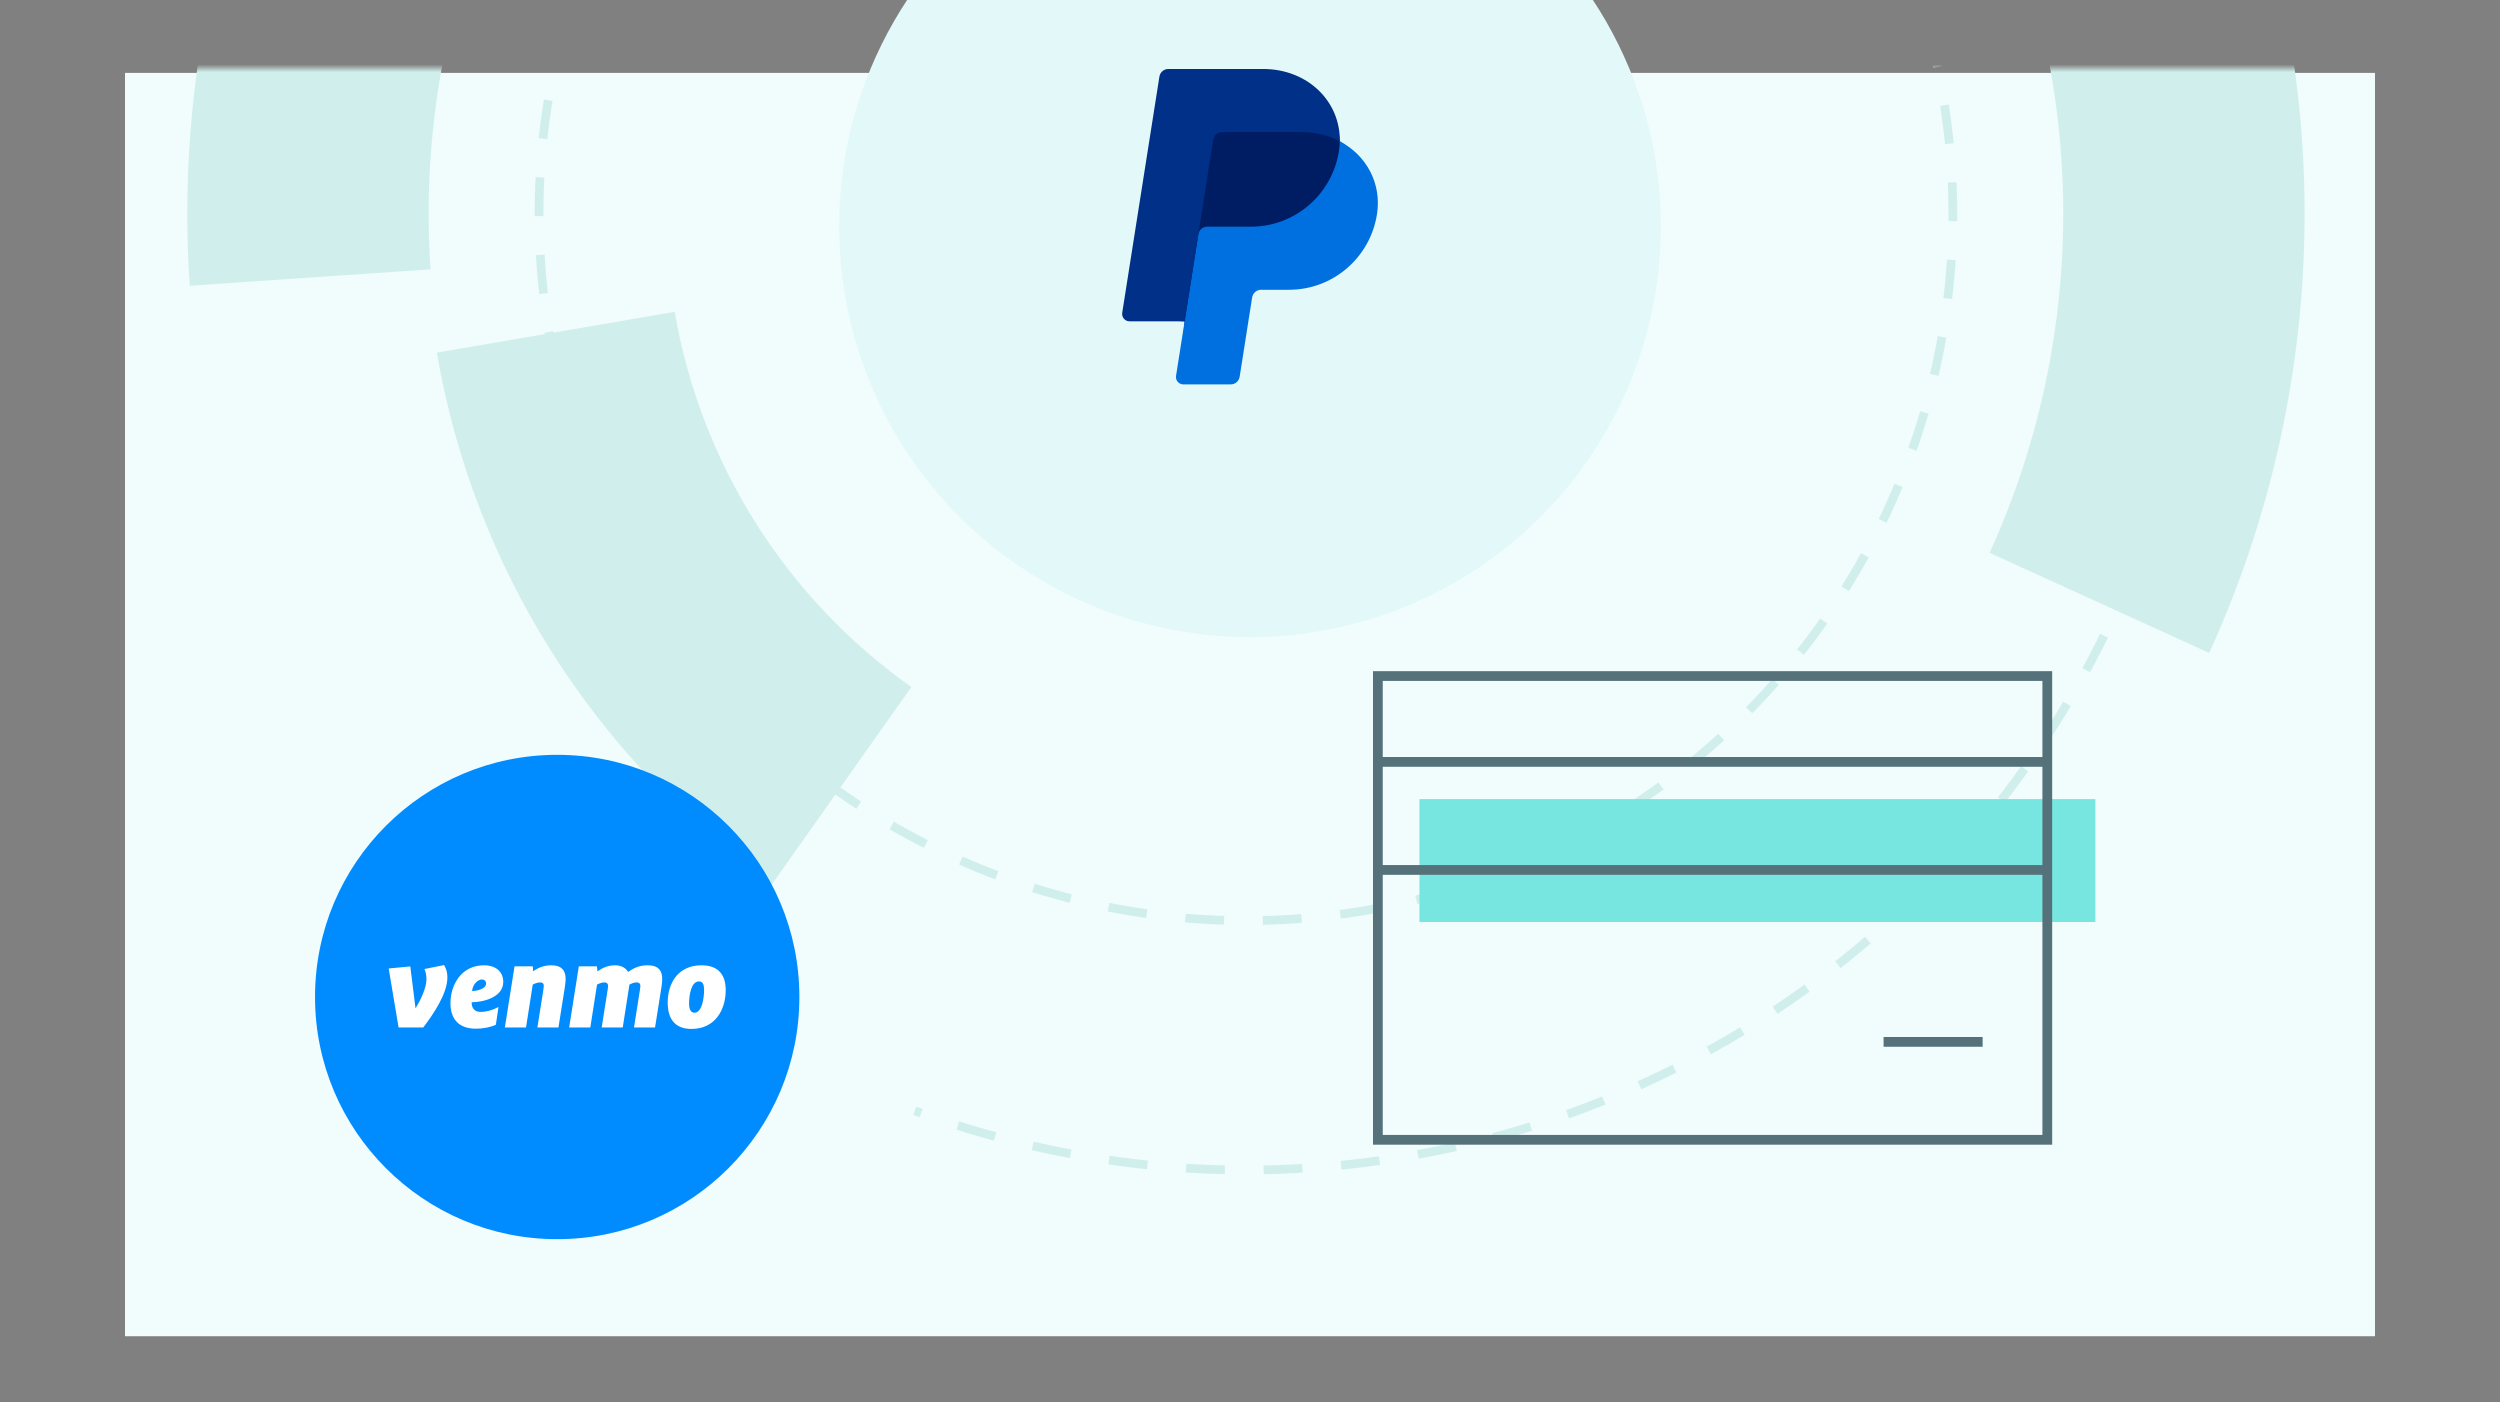 <svg width="640" height="359" viewBox="0 0 640 359" fill="none" xmlns="http://www.w3.org/2000/svg">
<rect x="0" y="0" width="640" height="359" fill="#808080" stroke="none"/>
<g clip-path="url(#clip0_6_176)">
<path d="M608 18.659H32V342.077H608V18.659Z" fill="#F1FCFC"/>
<mask id="mask0_6_176" style="mask-type:alpha" maskUnits="userSpaceOnUse" x="14" y="17" width="611" height="326">
<path d="M14.733 342.077L624.189 342.077L624.189 17.497L14.733 17.497L14.733 342.077Z" fill="#FFF1D0"/>
</mask>
<g mask="url(#mask0_6_176)">
<circle cx="318.965" cy="54.719" r="180.965" transform="rotate(-159.741 318.965 54.719)" stroke="#D0EFEC" stroke-width="2.233" stroke-dasharray="9.93 9.93"/>
<path d="M89.305 -30.048C106.07 -75.47 135.928 -114.901 175.103 -143.354C214.278 -171.807 261.011 -188.005 309.391 -189.898C357.772 -191.791 405.627 -179.296 446.906 -153.991C488.185 -128.687 521.033 -91.71 541.297 -47.736C561.56 -3.763 568.329 45.231 560.748 93.052C553.166 140.872 531.574 185.37 498.703 220.919C465.832 256.468 423.157 281.471 376.075 292.767C328.994 304.063 279.62 301.143 234.198 284.378" stroke="#D0EFEC" stroke-width="2.233" stroke-dasharray="9.93 9.93"/>
<path d="M79.4 71.052C76.913 34.586 82.785 -1.966 96.566 -35.819C110.348 -69.672 131.676 -99.932 158.924 -124.293C186.173 -148.654 218.624 -166.472 253.803 -176.391C288.982 -186.31 325.961 -188.067 361.922 -181.528C397.883 -174.989 431.876 -160.327 461.312 -138.66C490.747 -116.992 514.848 -88.89 531.777 -56.497C548.706 -24.103 558.017 11.728 558.999 48.265C559.981 84.803 552.61 121.082 537.446 154.339" stroke="#D0EFEC" stroke-width="61.789"/>
<path d="M215.474 201.104C196.25 187.513 179.892 170.27 167.332 150.357C154.773 130.445 146.258 108.254 142.275 85.05" stroke="#D0EFEC" stroke-width="61.789"/>
<circle cx="319.925" cy="52.122" r="36.846" transform="rotate(-159.741 319.925 52.122)" fill="#55727B"/>
</g>
<circle cx="320" cy="57.93" r="105.173" fill="#E3F8F8"/>
<path d="M351.64 54.829C349.798 65.351 341.226 73.31 329.982 73.31H322.842C321.384 73.306 319.919 74.661 319.676 76.147L316.548 96.027C316.368 97.157 315.839 97.534 314.694 97.534H303.219C302.059 97.534 301.784 97.145 301.964 95.998L303.266 82.257L289.481 81.544C288.321 81.544 287.886 80.899 288.066 79.752L297.473 20.006C297.651 18.875 298.354 18.389 299.497 18.389H323.349C334.831 18.389 342.093 26.132 342.985 36.17C349.826 40.801 353.02 46.949 351.64 54.829Z" fill="#001C63"/>
<path d="M306.77 59.997L303.266 82.257L301.067 96.222C300.887 97.37 301.772 98.406 302.932 98.406H315.058C316.201 98.406 317.173 97.573 317.352 96.442L320.546 76.147C320.725 75.016 321.697 74.182 322.84 74.182H329.982C341.224 74.182 350.766 65.965 352.51 54.83C353.746 46.926 349.776 39.735 342.984 36.169C342.97 36.996 342.897 37.834 342.764 38.681C341.021 49.815 331.479 58.032 320.236 58.032H309.064C307.922 58.032 306.948 58.866 306.77 59.997Z" fill="#0070E0"/>
<path d="M303.266 82.257H289.153C287.995 82.257 287.11 81.22 287.289 80.072L296.806 19.624C296.984 18.492 297.956 17.659 299.099 17.659H323.347C334.83 17.659 343.18 26.029 342.984 36.169C340.126 34.668 336.771 33.809 333.094 33.809H312.878C311.733 33.809 310.762 34.642 310.583 35.773L306.77 59.997L303.266 82.257Z" fill="#003087"/>
<path d="M363.379 204.57H536.415V236.031H363.379V204.57Z" fill="#77E6E0"/>
<path d="M507.554 266.72H482.198M524.562 195.046H352.734M524.562 222.705H352.734M524.108 173.067H352.734V291.792H524.108V173.067Z" stroke="#55727B" stroke-width="2.5"/>
<circle cx="142.643" cy="255.232" r="61.996" fill="#008CFF"/>
<path d="M108.646 248.074C108.966 248.743 109.171 249.555 109.171 250.747C109.171 252.924 107.626 256.118 106.374 258.149L105.035 247.406L99.503 247.929L102.037 263.027H108.355C111.122 259.398 114.53 254.23 114.53 250.251C114.53 249.004 114.267 248.016 113.685 247.057L108.646 248.074ZM123.883 247.115C118.117 247.115 115.32 252.11 115.32 256.814C115.32 260.443 117.04 263.347 121.844 263.347C123.738 263.347 125.689 262.94 126.941 262.33L127.61 257.802C125.833 258.702 124.466 259.049 123.038 259.049C121.727 259.049 120.738 258.354 120.738 256.582C123.709 256.553 128.833 255.334 128.833 251.356C128.833 248.888 127.058 247.115 123.883 247.115ZM120.855 253.707C121.001 251.965 122.339 250.746 123.358 250.746C123.941 250.746 124.435 251.094 124.435 251.791C124.435 253.243 121.873 253.707 120.855 253.707ZM141.098 247.115C139.032 247.115 137.575 247.901 136.468 248.626L136.409 247.377H131.72L129.245 263.027H134.663L136.38 252.053C136.846 251.82 137.546 251.5 138.243 251.5C138.769 251.5 139.206 251.674 139.206 252.371C139.206 252.661 139.118 253.185 139.089 253.445L137.575 263.027H142.962L144.623 252.574C144.711 252.024 144.799 251.181 144.799 250.601C144.799 248.509 143.836 247.115 141.098 247.115ZM165.799 247.115C163.791 247.115 162.334 247.726 160.791 248.829C160.236 247.841 159.131 247.115 157.441 247.116C155.49 247.116 154.035 247.901 152.957 248.684L152.812 247.377H148.18L145.705 263.028H151.121L152.84 252.053C153.305 251.82 154.004 251.501 154.703 251.501C155.226 251.501 155.663 251.675 155.663 252.46C155.663 252.662 155.605 252.981 155.577 253.243L154.034 263.028H159.421L161.138 252.053C161.635 251.791 162.304 251.501 162.973 251.501C163.498 251.501 163.936 251.675 163.936 252.46C163.936 252.662 163.876 252.981 163.848 253.243L162.305 263.028H167.693L169.351 252.575C169.439 252.024 169.527 251.182 169.527 250.601C169.528 248.509 168.565 247.115 165.799 247.115ZM179.58 247.115C173.551 247.115 170.931 251.734 170.931 256.669C170.931 260.414 172.445 263.406 177.017 263.406C183.191 263.406 185.783 258.354 185.783 253.476C185.783 249.788 184.122 247.115 179.58 247.115ZM177.773 259.253C176.813 259.253 176.405 258.353 176.405 256.9C176.405 254.984 176.842 251.239 178.968 251.239C179.928 251.239 180.248 252.11 180.248 253.388C180.249 255.303 179.783 259.253 177.773 259.253Z" fill="white"/>
</g>
<defs>
<clipPath id="clip0_6_176">
<rect width="640" height="359" fill="white"/>
</clipPath>
</defs>
</svg>
